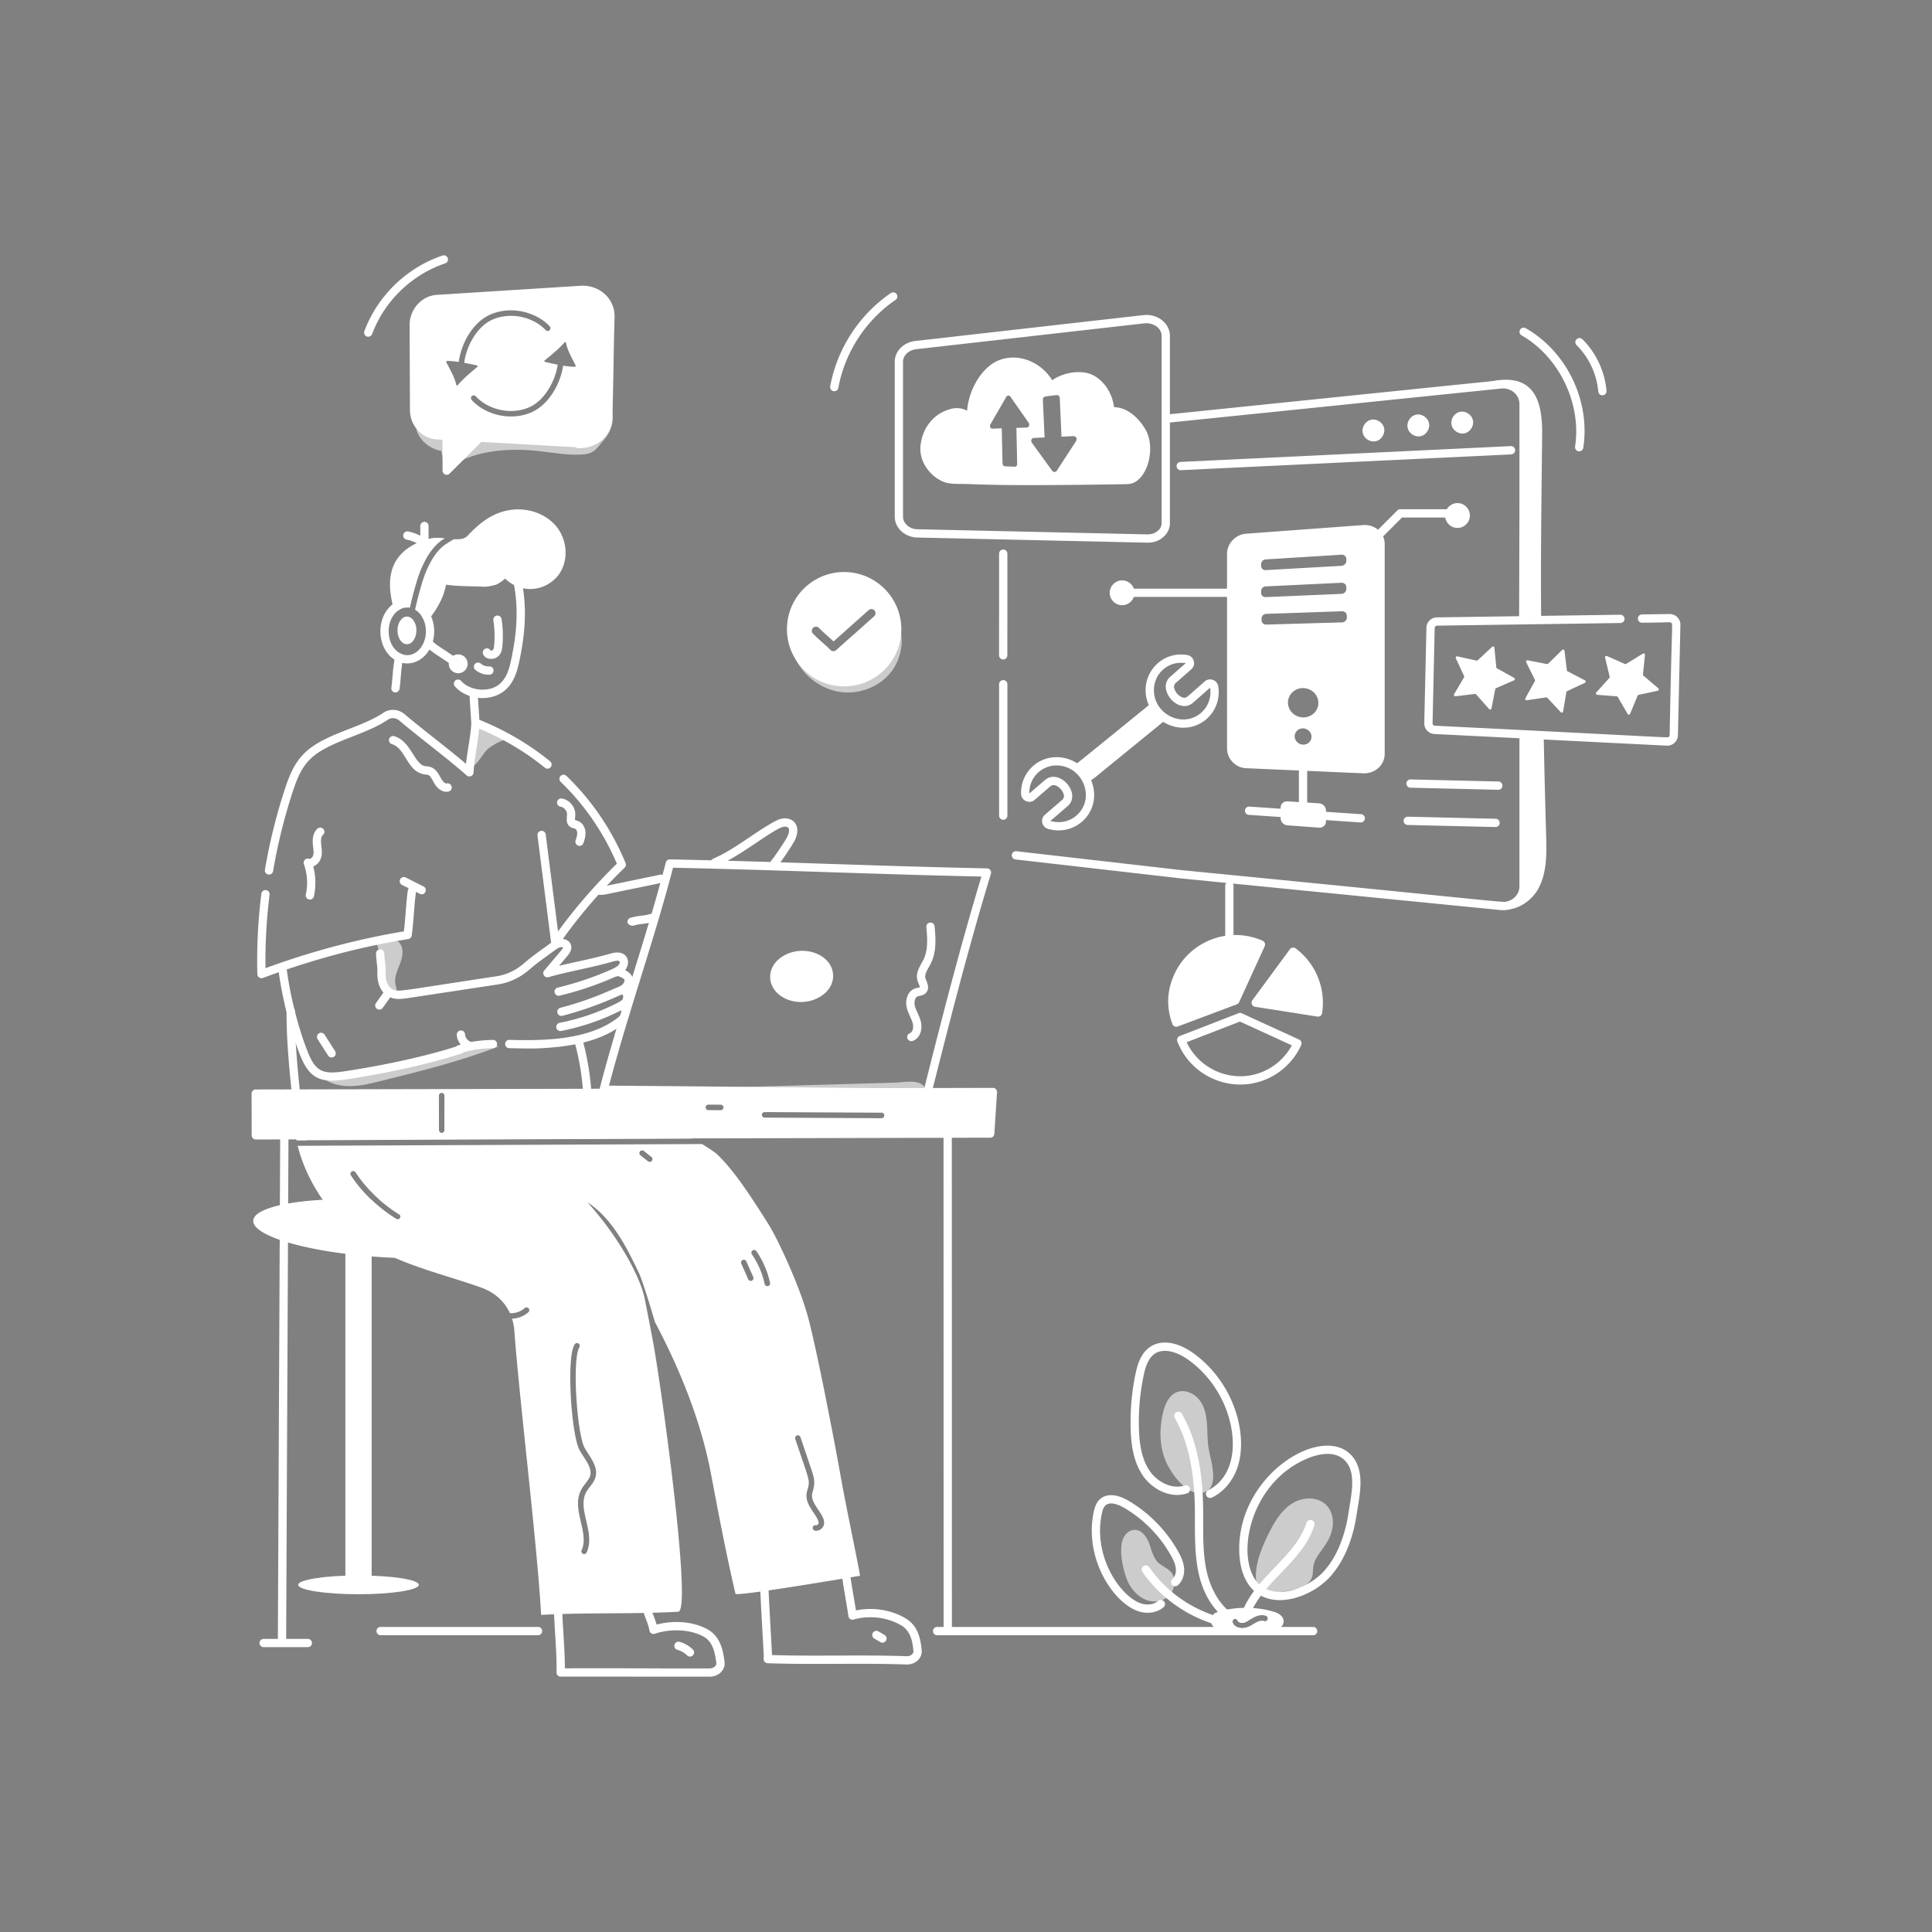 <svg id="SvgjsSvg1473" width="360" height="360" xmlns="http://www.w3.org/2000/svg" version="1.1" xmlns:xlink="http://www.w3.org/1999/xlink" xmlns:svgjs="http://svgjs.com/svgjs"><rect width="100%" height="100%" fill="#808080" stroke="none"/><defs id="SvgjsDefs1474"></defs><g id="SvgjsG1475"><svg xmlns="http://www.w3.org/2000/svg" enable-background="new 0 0 650 700" viewBox="0 0 650 700" width="360" height="360"><path d="M86.533 596.8h-16a1.5 1.5 0 0 1 0-3h16a1.5 1.5 0 0 1 0 3zM452.265 590.969c0 .83-.67 1.5-1.5 1.5h-136.23c-.83 0-1.5-.67-1.5-1.5s.67-1.5 1.5-1.5h108.55c.905.498 2.302.658 3.63.19 0 0 .01 0 .01-.01.15-.05.3-.11.45-.18h23.59c.83 0 1.5.67 1.5 1.5zM100.131 450.225h9.525v122.464h-9.525z" fill="#ffffff" class="color000 svgShape"></path><path d="M160.975 448.089c-.33 5.34-19.14 8.6-42.94 7.64-1.58-.06-3.19-.14-4.81-.24-26.02-1.62-46.82-7.55-46.47-13.26.25-3.91 10.41-6.7 25.17-7.53 5.32-.31 11.24-.36 17.51-.11 2.75 2.62 5.81 5.01 9.13 7.07.16.1.34.15.52.15.994 0 1.396-1.316.53-1.85a54.18 54.18 0 0 1-7.06-5.23c.65.03 1.3.07 1.95.11 26.02 1.61 46.83 7.55 46.47 13.25zM186.175 414.699l2.98-.01v.06c-.05.8-.71 1.41-1.49 1.41-.03 0-.07 0-.1-.01a1.48 1.48 0 0 1-1.39-1.45zM189.275 412.679l-3 .02c.845-15.12-.423-25.047-2.9-34.47-.22-.8.26-1.62 1.06-1.83.8-.21 1.62.27 1.84 1.07 2.552 9.735 3.854 20.007 3 35.21zM255.591 314.294a1.5 1.5 0 0 1-1.127-2.49c1.055-1.201 5.02-7.098 5.734-8.526.286-.572 1.16-2.503.392-3.357-.362-.413-1.082-.453-1.643-.378a.806.806 0 0 0 .072-.013h-.007c-3.807.71-15.342 10.464-24.41 14.333a1.5 1.5 0 1 1-1.177-2.759c7.399-3.158 14.286-8.983 21.534-13.086 1.116-.637 2.312-1.272 3.64-1.459 3.81-.528 6.977 2.674 4.283 8.061-.838 1.674-4.927 7.754-6.162 9.163-.297.338-.712.51-1.129.51zm2.73-17.669-.003.001h.002zm.085-.026zm.14-.03-.03.005.03-.004zM191.273 323.934a1.5 1.5 0 0 1 1.136-2.776c.586.24.593.132 17.914-3.439 1.261-.258 2.51-.516 3.76-.795.814-.183 1.61.33 1.79 1.137a1.5 1.5 0 0 1-1.137 1.79c-1.266.284-2.533.545-3.81.807l-16.112 3.316c-1.219.256-2.383.435-3.541-.04zM176.223 343.36a1.5 1.5 0 0 1-1.487-1.315c-.78-6.25-1.638-12.963-2.496-19.675-.857-6.71-1.713-13.419-2.495-19.666a1.5 1.5 0 0 1 2.977-.372c.781 6.245 1.638 12.95 2.494 19.657.857 6.716 1.716 13.431 2.497 19.684a1.5 1.5 0 0 1-1.49 1.686z" fill="#ffffff" class="color000 svgShape"></path><path d="M177.402 341.25a1.5 1.5 0 0 1-1.22-2.372c6.576-9.202 14.082-17.928 22.32-25.948-4.794-11.25-11.639-21.221-20.354-29.649a1.5 1.5 0 1 1 2.086-2.156c9.254 8.949 16.466 19.58 21.434 31.596a1.5 1.5 0 0 1-.345 1.653c-8.397 8.09-16.035 16.92-22.7 26.248-.293.41-.754.628-1.221.628z" fill="#ffffff" class="color000 svgShape"></path><path d="M184.517 306.402a1.5 1.5 0 0 1-.964-1.89c.311-.96.635-1.953.57-2.837-.048-.675-.403-1.297-.827-1.448-.34-.12-1.077-.18-1.752-.67-1.616-1.173-1.147-3.112-1.096-4.368.059-1.335-1.046-2.695-2.366-2.912a1.5 1.5 0 0 1-1.237-1.723 1.505 1.505 0 0 1 1.723-1.237c2.815.462 5.003 3.155 4.878 6.004-.029.641-.16 1.477-.093 1.82.225.07.577.126.953.261 1.57.56 2.674 2.153 2.81 4.057.106 1.468-.328 2.803-.71 3.98a1.5 1.5 0 0 1-1.89.963zM85.945 413.139l-3.03.02c-1.898-13.05-4.242-33.437-4.08-46.64v-.2c0-.83.67-1.5 1.5-1.5.82 0 1.5.67 1.5 1.5v.22c-.12 9.72 1.15 23.73 2.71 36.21.45 3.64.93 7.15 1.4 10.39zM93.89 382.466l-3.801-5.949a1.5 1.5 0 1 1 2.527-1.616l3.802 5.948a1.5 1.5 0 1 1-2.527 1.617z" fill="#ffffff" class="color000 svgShape"></path><path fill="#cccccc" d="M118.899 340.645v.18c1.58 1.042 2.085 3.094 1.9 4.977-.372 3.78-3.27 7.12-2.506 10.943.15.75.448 1.48.443 2.244-.006.765-.44 1.611-1.194 1.74-2.141-.806-3.56-2.923-4.178-5.125-.618-2.202-.57-4.526-.63-6.813s-.25-4.64-1.28-6.682a11.812 11.812 0 0 1 8.802-2.178c-.268-.037-1.09.751-1.357.714zM161.022 267.932l-14.203-6.64c.307 5.567-.605 10.908-.873 16.401 2.043-.37 4.093-5.033 6.083-6.551 1.726-1.317 6.672-4.295 8.993-3.21z" class="colorccc svgShape"></path><path d="M172.415 278.16c-7.225-5.874-15.435-10.722-24.402-14.408a1.5 1.5 0 1 1 1.14-2.774c9.239 3.797 17.702 8.795 25.155 14.854a1.5 1.5 0 0 1-1.893 2.328zM178.407 368.094a1.501 1.501 0 0 1-.379-2.952c9.998-2.616 15.97-5.434 20.206-7.204.793-.332 1.88-.786 2.306-1.235.555-.585.839-1.315.69-1.774-.268-.425-1.852-1.254-2.479-1.258a1.5 1.5 0 0 1-1.392-2.652c.784-.473 1.847-.464 3.159.027 1.102.412 3.094 1.499 3.566 2.959.592 1.826-.32 3.657-1.368 4.763-1.065 1.122-2.904 1.731-4.016 2.233a126.182 126.182 0 0 1-19.912 7.044 1.51 1.51 0 0 1-.38.05zm20.5-14.506v.001z" fill="#ffffff" class="color000 svgShape"></path><path d="M176.56 372.354a1.5 1.5 0 0 1 1.182-1.76 80.746 80.746 0 0 0 20.507-6.984c.698-.349 1.996-.997 2.335-1.562.144-.24.296-.967.112-1.437-.063-.16-.15-.275-.398-.347a1.5 1.5 0 1 1 .844-2.879c1.102.323 1.937 1.081 2.348 2.134.547 1.399.245 3.108-.334 4.073-.789 1.315-2.46 2.15-3.565 2.701a83.796 83.796 0 0 1-21.27 7.244 1.5 1.5 0 0 1-1.761-1.183z" fill="#ffffff" class="color000 svgShape"></path><path fill="#cccccc" d="M90.89 389.726c2.75 2.654 6.706 3.761 10.528 3.8s7.58-.882 11.29-1.798c14.487-3.576 29.02-7.166 42.927-12.574-8.964-2.898-16.744 4.855-58.193 11.467-1.82.29-3.686.565-5.493.205-1.807-.36-3.572-1.484-4.19-3.22l3.132 2.12z" class="colorccc svgShape"></path><path d="M139.952 380.725a1.5 1.5 0 0 1 .904-1.92c1.91-.686 4.289-1.21 4.718-1.26 2.317-.436 4.857-.682 7.987-.774a1.51 1.51 0 0 1 1.543 1.456 1.5 1.5 0 0 1-1.455 1.543c-5.256.154-7.392.734-7.763.766-1.487.299-2.802.657-4.015 1.093a1.5 1.5 0 0 1-1.919-.904zM159.503 379.77c-.828-.015-1.487-.698-1.473-1.527s.687-1.52 1.528-1.472l2.153.043c12.376.268 27.217-.463 37.005-7.97.678-.52 1.06-1.006 1.24-1.574.153-.498.182-1.286.106-1.655a1.5 1.5 0 0 1 1.18-2.727c1.984.55 2.165 3.355 1.578 5.274-.37 1.17-1.114 2.167-2.277 3.062-8.383 6.43-19.214 7.92-28.702 8.53-3.772.238-7.973.11-12.338.016zm40.937-13.992h.01-.01z" fill="#ffffff" class="color000 svgShape"></path><path d="M145.747 380.559c-2.804-.337-5.105-2.811-5.24-5.631a1.5 1.5 0 0 1 1.427-1.57c.83-.05 1.529.599 1.57 1.426.064 1.354 1.256 2.635 2.6 2.796a1.5 1.5 0 0 1-.357 2.979z" fill="#ffffff" class="color000 svgShape"></path><path d="M83.835 382.52c-3.697-9.24-6.775-21.442-8.031-31.845a1.5 1.5 0 0 1 2.978-.36c1.227 10.163 4.23 22.076 7.838 31.09 2.82 7.04 5.622 7.9 13.373 6.725 15.305-2.322 30.743-5.792 41.297-9.283a1.5 1.5 0 0 1 .942 2.849c-10.705 3.54-26.327 7.054-41.79 9.4-8.947 1.356-13.188-.034-16.607-8.576zM116.802 361.515c-3.952-1.34-5.214-5.58-5.077-9.099.098-2.526-.388-3.834-.482-6.9a1.5 1.5 0 0 1 1.452-1.546h.048a1.5 1.5 0 0 1 1.498 1.453c.103 3.297.606 3.923.482 7.11-.095 2.438.655 5.331 3.043 6.141 1.94.657 1.742.415 37.198-4.964 3.57-.542 6.97-2.147 9.832-4.641 2.333-2.034 4.785-3.807 7.38-5.684.673-.485 1.348-.974 2.024-1.47.982-.717 2.05-1.439 3.382-1.688 1.599-.3 3.637.309 4.256 2.029.661 1.83-.741 3.488-1.34 4.196l-2.947 3.485c6.083-1.484 12.455-2.657 18.349-4.35 1.154-.331 3.556-1.021 5.298.275 1.752 1.305 1.705 3.842.353 5.543-1.032 1.297-2.542 2.031-4 2.673a117.31 117.31 0 0 1-19.784 6.667 1.5 1.5 0 0 1-.701-2.917 114.18 114.18 0 0 0 19.277-6.496c1.202-.529 3.36-1.5 3.193-2.806-.103-.792-2.041-.276-2.808-.055-3.785 1.087-7.748 1.962-11.58 2.808-3.788.836-7.703 1.7-11.398 2.762-1.421.406-2.514-1.28-1.56-2.41l6.017-7.116c.751-.889.805-1.195.804-1.268-.054-.017-.452-.151-.877-.07-.715.133-1.43.624-2.161 1.16-3.256 2.383-6.385 4.534-9.206 6.993-3.293 2.87-7.219 4.719-11.354 5.346l-32.469 4.926c-2.067.314-4.158.586-6.142-.087z" fill="#ffffff" class="color000 svgShape"></path><path d="M68.242 352.959c-.249-9.679.24-19.485 1.453-29.147a1.5 1.5 0 1 1 2.977.374 191.867 191.867 0 0 0-1.474 26.596c16.725-6.117 33.578-10.597 50.144-13.327.593-4.898.745-9.91 1.42-14.871a1.5 1.5 0 0 1 2.973.404c-.705 5.168-.84 10.673-1.561 15.97a1.5 1.5 0 0 1-1.25 1.279c-17.379 2.785-35.096 7.525-52.657 14.089a1.5 1.5 0 0 1-2.025-1.367zM72.217 316.858a1.5 1.5 0 0 1-1.23-1.729 203.441 203.441 0 0 1 7.14-28.97c1.5-4.602 3.28-9.41 7.071-13.17 7.284-7.214 20.426-9.122 28.685-14.73 2.317-1.575 5.467-1.38 7.66.469 7.063 5.964 15.225 12.01 22.292 18.038.558-4.908 1.655-10.03 1.94-14.647l.008-.105a1.5 1.5 0 0 1 1.464-1.437c.792-.033 1.516.635 1.535 1.464.001.067-.006.204-.013.27.003-.03.004-.066.004-.1-.182 2.977-.655 6.01-1.113 8.944-.456 2.926-.927 5.952-1.092 8.757-.072 1.246-1.552 1.867-2.49 1.037-7.364-6.516-16.713-13.378-24.471-19.929-1.167-.985-2.83-1.103-4.039-.28-8.508 5.778-21.618 7.803-28.257 14.379-3.316 3.29-4.946 7.716-6.331 11.969-3.056 9.393-5.423 18.995-7.034 28.54a1.5 1.5 0 0 1-1.73 1.23zm73.565-54.749v.003-.003zm0-.035v.035-.035zM118.057 250.872a1.5 1.5 0 0 1-1.262-1.705c.466-3.117.427-6.406 1.318-11.25a1.5 1.5 0 0 1 2.951.543c-.97 5.268-.737 7.36-1.302 11.15-.111.744-.888 1.384-1.705 1.262zM139.808 248.688a1.5 1.5 0 0 1 2.24-1.995c3.283 3.684 10.154 4.285 13.871 1.216 2.54-2.097 3.525-5.34 4.213-8.532 2.36-10.958 2.656-19.37.988-28.126a1.5 1.5 0 1 1 2.948-.561c1.748 9.176 1.448 17.944-1.002 29.32-.764 3.542-1.984 7.526-5.237 10.212-5.04 4.16-13.627 3.4-18.021-1.534z" fill="#ffffff" class="color000 svgShape"></path><path d="M147.284 263.883a1.5 1.5 0 0 1-1.496-1.404l-.717-11.18a1.5 1.5 0 0 1 1.402-1.593 1.511 1.511 0 0 1 1.593 1.4l.716 11.18a1.5 1.5 0 0 1-1.498 1.597zM127.938 197.948c-1.392-.946-3.594-2.082-5.605-2.436a1.5 1.5 0 1 1 .522-2.955c1.633.288 3.194.924 4.425 1.542v-3.53a1.5 1.5 0 0 1 3 0v6.138a1.5 1.5 0 0 1-2.342 1.24zM149.997 236.88a1.5 1.5 0 0 1 2.752-1.168c.994.21 1.18-.779 1.276-1.791.289-3.043.199-6.124-.267-9.157a1.5 1.5 0 1 1 2.965-.456c.504 3.278.6 6.607.288 9.896-.08.851-.248 2.624-1.713 3.77-1.642 1.284-4.64.946-5.3-1.095zM147.213 242.684a1.499 1.499 0 1 1 1.961-2.27 4.38 4.38 0 0 0 3.061 1.037c.877-.042 1.539.582 1.587 1.408a1.5 1.5 0 0 1-1.407 1.587 7.352 7.352 0 0 1-5.202-1.762zM86.946 325.888a1.5 1.5 0 0 1-1.14-1.789c.8-3.617.55-7.528-.702-11.013-.426-1.186.718-2.34 1.906-1.924.057.019.225.077.525-.082 1.617-.851.979-3.364.806-5.288-.274-3.111.77-4.736 1.695-5.553a1.5 1.5 0 1 1 1.985 2.25c-.974.86-.725 2.823-.583 4.024.152 1.265.324 2.7-.067 4.139-.383 1.415-1.486 2.745-2.867 3.279.924 3.512 1.012 7.286.231 10.816a1.5 1.5 0 0 1-1.789 1.141zM127.148 323.876l-6.492-3.258a1.5 1.5 0 0 1 1.346-2.682l6.491 3.26a1.5 1.5 0 0 1-1.345 2.68zM132.212 283.561l-.248-.452c-1.208-2.227-1.517-2.369-2.771-2.491-6.757-.659-7.054-9.463-12.207-11.008a1.5 1.5 0 1 1 .864-2.873c4.554 1.367 6.35 6.363 8.584 9.074 1.945 2.364 2.815 1.52 4.55 2.091 1.909.63 2.856 2.374 3.617 3.776l.234.428c.522.941 1.381 1.887 2.017 1.751a1.5 1.5 0 1 1 .637 2.932c-2.246.487-4.146-1.187-5.277-3.228zM111.576 365.522a1.5 1.5 0 0 1-.351-2.092l2.7-3.795a1.5 1.5 0 1 1 2.443 1.739l-2.7 3.795a1.5 1.5 0 0 1-2.092.353zM202.4 334.392a1.5 1.5 0 0 1 1.036-1.851c3.588-1.015 4.215-.525 7.525-1.46a1.5 1.5 0 1 1 .816 2.887c-3.588 1.014-4.215.524-7.525 1.46-.137.038-1.628-.242-1.851-1.036zM178.14 607.474a1.499 1.499 0 0 1-1.5-1.54c.108-4.045-.215-9.316-.5-13.967-.252-4.1-.49-7.973-.418-10.616.021-.828.731-1.502 1.539-1.46a1.5 1.5 0 0 1 1.459 1.54c-.067 2.511.167 6.32.414 10.352.255 4.148.539 8.783.527 12.683 19.129-.093 33.88.094 52.512.027 1.23-.005 2.516-.836 2.37-1.951-.508-3.854-1.287-7.77-4.688-9.61-4.725-2.56-11.638-2.95-17.615-.996a1.501 1.501 0 0 1-1.945-1.176c-.516-3.062-1.949-5.023-2.537-8.511a1.5 1.5 0 0 1 2.959-.5c.46 2.734 1.48 4.25 2.18 6.868 6.397-1.677 13.31-1.072 18.385 1.676 5.033 2.724 5.786 8.44 6.235 11.857.381 2.898-2.18 5.332-5.332 5.343-.12 0-57.496-.028-54.045-.02z" fill="#ffffff" class="color000 svgShape"></path><path d="M223.977 599.812a8.217 8.217 0 0 0-3.565-2.052 1.5 1.5 0 0 1 .797-2.892 11.232 11.232 0 0 1 4.87 2.803 1.501 1.501 0 0 1-2.102 2.141zM207.675 470.599c-6.128-10.717-14.854-24.073-21.64-33.79 9.21 5.63 14.39 16.4 18.56 25.08.68 1.41 1.79 4.65 3.08 8.71zM303.412 603.073c-18.073-.6-31.833.14-50.292-.456-.827-.026-1.477-.72-1.45-1.547s.742-1.47 1.548-1.451c18.464.596 32.049-.15 50.294.456 1.241.034 2.547-.746 2.44-1.863-.32-3.43-.955-7.259-4.456-9.33-4.949-2.922-11.544-3.724-17.208-2.094a1.501 1.501 0 0 1-1.902-1.244c-.453-3.423-1.727-10.128-2.182-13.625a1.5 1.5 0 1 1 2.975-.387c.38 2.911 1.391 8.393 1.94 11.961 6.032-1.267 12.746-.238 17.904 2.807 4.494 2.658 5.499 7.16 5.915 11.63.12 1.255-.31 2.48-1.215 3.443-1.11 1.182-2.716 1.756-4.31 1.7z" fill="#ffffff" class="color000 svgShape"></path><path d="M251.735 600.648c-.04-1.705-.267-5.71-.529-10.346-.44-7.782-.94-16.601-.8-18.785a1.487 1.487 0 0 1 1.591-1.402 1.5 1.5 0 0 1 1.403 1.592c-.196 3.057 1.231 24.603 1.335 28.869a1.5 1.5 0 0 1-3 .072zM293.992 594.977l-2.228-1.308a1.5 1.5 0 0 1 1.517-2.588l2.229 1.309a1.5 1.5 0 0 1-1.518 2.587z" fill="#ffffff" class="color000 svgShape"></path><path fill="#cccccc" d="M214.762 394.693c26.393 6.195 54.102.414 81.081 3.07 3.586.352 7.525.947 10.99-.39 2.376-.917 4.898-2.5 2.218-4.45-2.368-1.721-6.982-.74-9.641-.663l-11.687.336-60.327 1.734c-3.771.109-8.984 1.22-12.634.363z" class="colorccc svgShape"></path><path d="M318.394 592.05a1.5 1.5 0 0 1-1.5-1.499l-.032-179.21a1.5 1.5 0 1 1 3-.002l.032 179.211a1.5 1.5 0 0 1-1.5 1.5z" fill="#ffffff" class="color000 svgShape"></path><path d="m334.745 394.159-267.1.58c-.83 0-1.49.67-1.49 1.5l.03 15.13c0 .8.634 1.49 1.5 1.49.286 0 199.001-.503 266.09-.65.79 0 1.44-.61 1.5-1.4l.97-15.05c.06-.85-.608-1.6-1.5-1.6zm-199.69 16.33h-.01c-.55 0-.99-.45-1-1l-.02-12.52c0-.56.44-1 1-1 .55 0 1 .44 1 .99l.02 12.53c.01.55-.44 1-.99 1zm101.08-8.24-4.47-.02c-.56 0-1-.45-1-1.01 0-.55.45-.99 1-.99l4.48.02c.55 0 .99.45.99 1.01 0 .55-.45.99-1 .99zm58.27 2.9h-.01l-42.36-.22c-.55 0-.99-.45-.99-1 0-.56.45-1 1-1l42.36.22c.55 0 1 .45 1 1.01a1 1 0 0 1-1 .99z" fill="#ffffff" class="color000 svgShape"></path><path d="M311.014 397.389c-37.06-.253-80.47-.798-117.305-1.048a1.5 1.5 0 0 1-1.442-1.875c7.191-27.852 16.804-54.218 23.971-81.97a1.5 1.5 0 0 1 1.483-1.125c39.044.78 75.881 2.475 114.901 3.255a1.5 1.5 0 0 1 1.405 1.936c-8.444 27.773-15.406 55.357-21.55 79.694-.292 1.161-1.564 1.169-1.463 1.133zm-115.358-4.035c36.096.254 78.116.776 114.202 1.027 5.94-23.534 12.649-50.031 20.725-76.796-37.94-.79-73.828-2.414-111.738-3.191-7.011 26.865-16.167 52.228-23.189 78.96z" fill="#ffffff" class="color000 svgShape"></path><ellipse cx="265.445" cy="353.769" rx="9.911" ry="7.764" transform="rotate(-3.142 265.445 353.77)" fill="#ffffff" class="color000 svgShape"></ellipse><path d="M265.176 363.04c-5.94 0-10.856-3.757-11.125-8.645-.304-5.525 5.08-9.557 10.887-9.876 5.801-.32 11.597 3.098 11.901 8.625.304 5.526-5.082 9.556-10.887 9.875-.26.015-.52.021-.776.021zm.553-15.543c-.208 0-.417.006-.627.018-4.02.22-8.266 2.875-8.055 6.715.19 3.449 4.122 6.037 8.741 5.794 4.01-.22 8.266-2.87 8.055-6.716-.199-3.658-4.33-5.81-8.114-5.81zM303.78 376.244a1.5 1.5 0 0 1 .902-1.92c1.043-.378 1.382-2.094 1.043-3.46-.437-1.764-1.662-3.61-2.18-5.74-.644-2.658.19-6.007 3.006-6.978.587-.203 1.57-.323 1.735-.445.018-.291-.667-1.699-.9-2.595-.756-2.896 1.167-5.3 2.237-7.482 1.74-3.552 1.353-7.901 1.01-11.737a1.5 1.5 0 0 1 1.36-1.628c.82-.07 1.554.535 1.628 1.361.359 4.018.805 9.02-1.304 13.325-.962 1.968-2.434 3.847-2.029 5.404.326 1.235 1.882 3.535.21 5.377-.96 1.058-2.319 1.032-2.969 1.256-1.034.356-1.393 2.096-1.068 3.434.434 1.788 1.65 3.602 2.176 5.725.655 2.645-.152 5.998-2.936 7.003a1.5 1.5 0 0 1-1.92-.9z" fill="#ffffff" class="color000 svgShape"></path><path fill="#230505" d="M186.035 436.809c-.13-.09-.27-.17-.41-.25a.978.978 0 0 1-.47-.99c.3.4.59.82.88 1.24z" class="colorfff svgShape"></path><path d="M209.525 403.769c-3.14-1.48-5.06-2.31-8.57-4.23-4.731-2.607-9.908-1.293-14.6-2.43-.02 0-.04-.01-.06-.01-4.65-1.15-10.76-1.34-15.5-.64-11.74 1.73-23.27 3.29-34.76 4.53l.01 8.5c.01.55-.44 1-.99 1h-.01c-.55 0-.99-.45-1-1l-.01-8.29c-13.68 1.42-27.33 2.35-41.28 2.47-2.87-.45-5.67-.83-8.21-.92-1.05-.03-2.07-.02-3.02.06h-.02c-.14 3.25.15 6.62.82 10 .02.12.05.23.07.35 150.415-.672-113.812.5 143.58-.64-.391-.196-8.582-5.048-16.45-8.75zm69.71 129.18c-1.94-10.93-8.3-43.99-11.46-55.68-3.31-12.24-11.39-28.99-14.22-33.51-7.49-11.9-12.89-19.91-18.71-25.51-.77-.73-2.82-2.1-5.53-3.74l-146.46.64c1.7 6.77 4.87 13.54 9.07 19.55 15.035 21.446 35.761 24.12 57.4 31.81 5.15 1.83 8.59 5.22 10.44 9.31.09-.02.18-.05.27-.04 1.84.07 3.69-.6 5.07-1.83a.998.998 0 0 1 1.41.08c.36.41.33 1.05-.08 1.41a9.273 9.273 0 0 1-5.92 2.33c.45 1.43.74 2.91.85 4.43 1.71 24.02 8.35 77.86 9.69 102.91 17.42-.96 32.28-.19 49.69-1.15 4.93-.27-5.29-75.67-8.87-96.31-.65-3.79-3.03-15.81-3.23-16.84-1.49-7.68-8.83-21.84-20.79-35.2 9.22 6.05 14.37 16.74 18.55 25.41 1.15 2.39 3.54 9.95 5.88 17.96 8.42 15.91 16.47 34.83 20.28 54.83 2.84 14.89 5.34 28.33 8.91 43.64.26 1.12 41.65-5.96 45.09-6.5.302-.053-4.728-23.288-7.33-38zm-160.15-91.14a.98.98 0 0 1-.52-.15 56.293 56.293 0 0 1-9.13-7.07c-2.8-2.68-5.26-5.62-7.3-8.74-.3-.47-.17-1.09.29-1.39a1 1 0 0 1 1.38.29c2.38 3.62 5.34 6.99 8.75 9.98a54.18 54.18 0 0 0 7.06 5.23c.866.534.463 1.85-.53 1.85zm71.62 93.58c-.644 2.043-2.223 3.376-3.18 5-3.692 6.266 3.365 14.666.03 22.1-.16.37-.53.59-.91.59-.71 0-1.214-.749-.91-1.41 2.97-6.629-4.162-15.103.06-22.29 1.014-1.723 2.52-3.05 3-4.59.72-2.26-.78-4.57-2.36-7.02-.46-.71-.93-1.44-1.35-2.17-3.595-6.347-5.305-41.675-.53-38.83.48.28.64.89.36 1.37-2.73 4.64-.8 31.69 1.92 36.48 1.773 3.17 5.134 6.776 3.87 10.77zm19.7-114.42c-.62 0-.663-.334-3.36-2.37-.43-.35-.51-.97-.17-1.41.35-.43.97-.51 1.41-.16l2.74 2.16c.75.592.307 1.78-.62 1.78zm36.6 43.12c-.39 0-.76-.23-.92-.6l-2.5-5.66c-.22-.51.01-1.09.52-1.32.5-.22 1.09.01 1.31.51l2.5 5.66c.291.675-.21 1.41-.91 1.41zm6.02 1.91c-.46 0-.87-.32-.98-.79-.81-3.81-2.37-7.43-4.63-10.76a1 1 0 1 1 1.66-1.12c2.4 3.54 4.06 7.4 4.93 11.46a.996.996 0 0 1-.98 1.21zm20.46 86.56c-.32 1.07-1.46 2.07-2.76 2.07-.15 0-.3-.02-.45-.04-.54-.1-.91-.62-.81-1.16.09-.55.61-.91 1.16-.81.38.07.84-.29.94-.62.276-.977-1.18-3.009-1.85-4.02-1.35-2.02-2.74-4.1-2.49-6.63.129-1.218.52-1.966.72-3.08.39-2.2-.206-3.276-4.82-16.91-.17-.53.11-1.09.63-1.27.52-.18 1.09.1 1.27.63l3.91 11.57c1.064 3.174 1.474 4.82.63 7.74-.16.54-.3 1.04-.35 1.52-.262 2.63 2.294 5.08 3.77 7.94.38.75.84 1.88.5 3.07zM77.177 595.528h-.007a1.5 1.5 0 0 1-1.493-1.507l.843-182.243c.005-.828.685-1.512 1.506-1.493a1.5 1.5 0 0 1 1.494 1.507l-.843 182.243a1.5 1.5 0 0 1-1.5 1.493z" fill="#ffffff" class="color000 svgShape"></path><ellipse cx="104.894" cy="574.219" rx="21.856" ry="3.402" fill="#ffffff" class="color000 svgShape"></ellipse><path d="M390.974 196.622c-.078 0-.157 0-.237-.003l-83.972-1.877a1.387 1.387 0 0 1-.136-.01c-4.244-.48-7.445-3.71-7.445-7.51v-56.167c0-3.801 3.2-7.03 7.445-7.512l82.637-9.369c5.258-.599 9.613 3.074 9.613 7.511v67.954c0 3.677-3.51 6.983-7.905 6.983zm-84.072-4.877 83.915 1.875c2.541.064 5.062-1.735 5.062-3.981v-67.954c0-2.843-3.064-4.889-6.275-4.53l-82.637 9.369c-2.727.31-4.783 2.257-4.783 4.53v56.168c0 2.255 2.024 4.19 4.718 4.523zM402.818 170.36a1.5 1.5 0 0 1-.07-2.999l119.639-5.728a1.487 1.487 0 0 1 1.57 1.426 1.5 1.5 0 0 1-1.428 1.57l-119.64 5.728a1.19 1.19 0 0 1-.071.002zM471.453 152.175c-1.942.6-3.193 2.88-2.658 4.85s2.765 3.298 4.741 2.824c1.977-.475 3.369-2.672 2.96-4.672-.41-2-2.552-3.467-4.555-3.119l-.488.117zM487.721 150.344c-1.942.6-3.193 2.88-2.659 4.85.535 1.97 2.765 3.298 4.742 2.824 1.976-.475 3.368-2.672 2.96-4.672s-2.553-3.467-4.555-3.119l-.488.117zM503.632 149.31c-1.943.598-3.194 2.88-2.66 4.85.535 1.969 2.766 3.297 4.742 2.823s3.369-2.672 2.96-4.672-2.552-3.467-4.555-3.119l-.487.117zM338.496 297.014a1.5 1.5 0 0 1-1.5-1.5v-47.602a1.5 1.5 0 0 1 3 0v47.602a1.5 1.5 0 0 1-1.5 1.5zM518.621 329.73l-115.75-11.465-59.932-6.866a1.5 1.5 0 1 1 .341-2.98l59.91 6.863c122.515 11.99 116.008 11.833 117.962 11.289.032-.012.064-.021.096-.03 2.36-.66 4.07-2.642 4.254-4.934.041-.59.02 4.441.024-54.466a1.5 1.5 0 0 1 3 0c-.01 49.883.04 53.656-.022 54.647-.214 3.325-2.65 6.509-6.29 7.596-.12.055-.237.089-.364.106-1.06.28-2.155.338-3.229.24z" fill="#ffffff" class="color000 svgShape"></path><path d="M526.902 225.279h-.004a1.5 1.5 0 0 1-1.496-1.505l.124-40.604v-36.834c-.041-3.306-3.061-5.934-6.616-5.562l-120.188 12.33a1.5 1.5 0 1 1-.307-2.984c145.06-14.9 94.917-9.738 120.056-12.317.1-.022.191-.033.271-.038.086-.009.551-.034.82-.034 4.883 0 8.905 3.82 8.964 8.515v36.918l-.124 40.62a1.5 1.5 0 0 1-1.5 1.495zM338.483 238.93a1.5 1.5 0 0 1-1.5-1.501l.008-36.831a1.5 1.5 0 1 1 3 .001l-.008 36.83a1.5 1.5 0 0 1-1.5 1.5z" fill="#ffffff" class="color000 svgShape"></path><path d="M527.027 147.669c-1.717-7.797-7.733-9.524-15.784-8.529 3.708-.928 7.505-1.867 11.293-1.443 9.472 1.036 11.295 9.974 11.212 19.5-.22 24.01-.587 43.904-.346 67.915-1.859-1.706-3.894-.673-6.375-1.43l-.1-.03c.03-1.766-.044 2.332-.014.565.372-18.59.807-40.962.405-59.603-.11-4.774.904-11.566-.291-16.945zM532.482 321.758c-3.034 5.753-10.388 9.75-16.155 6.792 1.778.545 3.607.273 5.265-.545h.01c.02 0 .03-.01.05-.02 2.247-1.118 4.273-3.223 5.345-6.257.01-.01.01-.02.01-.03 1.777-5.094.713-8.996.02-25.606-.422-10.072-.593-19.08-.603-29.153.106.036.092.06.603.202 1.798.475 4.883.263 7.284-.636.231 12.404.522 23.753.884 36.157.18 6.51.311 13.343-2.713 19.096zM547.165 163.522a1.5 1.5 0 0 1-1.484-1.728c2.391-15.558-5.757-32.498-19.375-40.28a1.5 1.5 0 1 1 1.488-2.605c14.893 8.51 23.467 26.333 20.852 43.34a1.5 1.5 0 0 1-1.48 1.273zM555.572 143.228a1.5 1.5 0 0 1-1.492-1.373c-.533-6.266-3.397-12.39-7.857-16.804a1.5 1.5 0 1 1 2.11-2.133c4.96 4.908 8.144 11.717 8.735 18.683a1.5 1.5 0 0 1-1.496 1.627z" fill="#ffffff" class="color000 svgShape"></path><path d="m578.877 270.164-84.158-4.222a3.852 3.852 0 0 1-3.678-3.955l.777-34.516a3.86 3.86 0 0 1 3.816-3.785l66.443-.958c.802.01 1.51.65 1.522 1.479s-.65 1.51-1.479 1.521l-66.443.958a.868.868 0 0 0-.86.852l-.776 34.517a.867.867 0 0 0 .827.891c89.402 4.386 84.282 4.468 84.798 3.99a.862.862 0 0 0 .277-.619c.769-41.758 1.204-40.026.648-40.584-.485-.492-.245-.17-10.63-.114a1.5 1.5 0 1 1-.044-3l9.998-.145c2.335.006 3.975 1.863 3.929 3.96l-.9 39.95a3.84 3.84 0 0 1-1.234 2.748 3.844 3.844 0 0 1-2.833 1.032zM414.48 390.841c-5.992-2.654-10.578-7.459-12.91-13.53a1.5 1.5 0 0 1 .858-1.936l21.318-8.269a1.493 1.493 0 0 1 1.167.035l20.793 9.522a1.5 1.5 0 0 1 .741 1.984c-5.471 12.059-19.568 17.685-31.966 12.194zm-9.525-13.228c4.638 9.95 16.458 15.008 27.023 10.909a21.253 21.253 0 0 0 11.073-9.775l-18.812-8.615-19.284 7.48zM422.6 362.48l9.254-20.256c-11.463-5.1-25.072.18-30.149 11.695-2.418 5.486-2.602 10.978-.51 16.599l21.405-8.037z" fill="#ffffff" class="color000 svgShape"></path><path d="M401.194 372.018a1.5 1.5 0 0 1-1.406-.977c-2.208-5.935-2.025-11.899.545-17.727 5.4-12.25 19.864-17.916 32.13-12.46a1.502 1.502 0 0 1 .755 1.994l-9.253 20.256c-.165.36-.466.641-.837.781l-21.406 8.037c-.17.064-.349.096-.528.096zm.926-3.45 19.373-7.274 8.344-18.266c-16.322-5.912-32.539 9.52-27.717 25.54zm20.48-6.087h.01-.01zM429.964 363.296l22.578 3.546c1.319-8.473-2.175-16.94-8.989-22.003l-13.59 18.457z" fill="#ffffff" class="color000 svgShape"></path><path d="m452.31 368.324-22.578-3.546a1.501 1.501 0 0 1-.976-2.371l13.59-18.457a1.5 1.5 0 0 1 2.102-.314c7.481 5.558 10.93 14.734 9.577 23.436a1.5 1.5 0 0 1-1.715 1.252zm-19.674-6.127 18.602 2.922c.555-6.655-2.016-13.512-7.401-18.134l-11.201 15.212zM420.42 342.34a1.5 1.5 0 0 1-1.5-1.5v-19.92a1.5 1.5 0 0 1 3 0v19.92a1.5 1.5 0 0 1-1.5 1.5z" fill="#ffffff" class="color000 svgShape"></path><path fill="#cccccc" d="m134.857 163.374 1.57 6.74c9.596-6.923 22.284-7.972 34.044-6.656 5.012.561 10.022 1.507 15.058 1.234 5.036-.274 5.356-1.947 8.66-5.757 3.304-3.81 4.035-10.06.693-13.837.715 5.127-3.088 10.076-7.825 12.165-4.737 2.088-5.265 1.878-10.39 1.143-5.124-.735-10.23-1.96-15.403-1.773-4.533.164-8.946 1.407-13.404 2.246-4.458.84-9.155 1.26-13.456-.178-4.167-1.347-7.969-4.959-8.457-9.46.405 3.254-1.042 5.356.74 8.45 1.687 2.934 4.833 5.137 8.17 5.683z" class="colorccc svgShape"></path><path d="M136.848 172.025a1.502 1.502 0 0 1-1.5-1.493l-.058-12.624a1.5 1.5 0 0 1 1.493-1.507c.846-.046 1.503.665 1.507 1.493l.041 9.036 9.451-9.417a1.5 1.5 0 1 1 2.118 2.125l-11.994 11.95a1.5 1.5 0 0 1-1.058.437zM108.422 122.008a1.5 1.5 0 0 1-1.405-2.025c4.778-12.806 15.367-23.048 28.324-27.397a1.5 1.5 0 0 1 .955 2.844c-12.108 4.064-22.003 13.635-26.469 25.602a1.5 1.5 0 0 1-1.405.976zM277.276 141.752a1.5 1.5 0 0 1-1.478-1.771c2.504-13.651 10.514-25.968 21.978-33.792a1.5 1.5 0 1 1 1.691 2.478c-10.807 7.375-18.358 18.986-20.717 31.855a1.501 1.501 0 0 1-1.474 1.23z" fill="#ffffff" class="color000 svgShape"></path><path fill="#cccccc" d="M383.29 572.268c-1.519-3.908-3.067-11.28-1.27-15.047.754-1.58 2.29-2.885 4.04-2.92 2.68-.053 4.535 2.664 5.42 5.194.887 2.529 1.479 5.41 3.606 7.04 2.683 2.056 5.19 2.389 5.389 6.353.113 2.253-.743 4.599-2.617 5.877-6.02 4.105-12.388-.893-14.567-6.497zM397.266 529.173c-2.215-5.498-2.254-11.717-.854-17.478.703-2.893 2.015-5.99 4.74-7.192 2.804-1.237 6.249.095 8.202 2.456 4.044 4.887 2.578 11.914 3.529 17.733.686 4.2 4.654 15.383-2.734 16.26-5.51.654-11.192-7.582-12.883-11.779zM435.235 554.476c2.024-3.927 4.555-7.82 8.388-10.018 3.832-2.198 9.25-2.162 12.196 1.13 1.785 1.996 2.39 4.861 2.028 7.514-.927 6.798-6.237 9.596-7.006 14.418-.2 1.258-.06 2.57-.434 3.788-.845 2.74-3.933 4.064-6.741 4.65-4.572.952-12.799 2.572-13.523-3.228-.747-5.984 2.432-13.095 5.092-18.254z" class="colorccc svgShape"></path><path d="M426.715 589.659s.01 0 .01-.01c-.03.26-.06.51-.08.77-.06.79-.72 1.38-1.49 1.38h-.13c-.78-.07-1.38-.72-1.38-1.49 0-.094.044-.46.06-.58.44.14.92.21 1.38.21.39 0 .76-.04 1.11-.13.18-.04.35-.09.52-.15zM451.205 552.669c-3.906 12.369-16.527 19.057-22.2 29.96-.78 1.49-1.4 3.03-1.82 4.62-1.004.568-2.14.99-3.18.46.366-1.583.655-2.858 1.69-5.15 5.48-12.018 18.903-18.952 22.65-30.79a1.498 1.498 0 1 1 2.86.9z" fill="#ffffff" class="color000 svgShape"></path><path d="M430.532 577.327c-3.851-2.712-6.156-7.785-6.489-14.283-1.396-27.219 27.558-45.97 39.248-36.976 4.97 3.825 4.91 10.252 4.43 14.753-.284 2.695-.777 5.177-1.112 7.459-1.41 9.588-4.62 17.272-9.54 22.837-6.043 6.833-18.562 11.823-26.537 6.21zm18.434-49.009c-22.704 9.31-26.965 39.332-16.707 46.555 6.678 4.7 17.64-.178 22.561-5.743 4.466-5.05 7.516-12.41 8.82-21.286.343-2.32.827-4.776 1.1-7.34.647-6.096-.364-9.815-3.279-12.058-3.393-2.612-8.517-1.76-12.495-.128zM426.285 587.689c-.256.085-.339.122-.57.18-.736.187-1.859.023-2.22-.6-.03-.04-.05-.08-.07-.12a.997.997 0 0 0-1.32-.51c-.462.205-.747.793-.5 1.32.1.22.22.42.35.6-2.158-1.157-4.099-2.757-5.7-4.52-9.104-9.983-8.239-23.558-8.33-36.91-.17-14.37-2.49-24.98-7.29-33.38-.41-.72-.16-1.64.56-2.05.71-.41 1.63-.16 2.04.56 6.66 11.65 7.58 25.46 7.69 34.83.01 1.48.01 2.97.01 4.46-.01 6.2-.02 12.6 1.46 18.6 1.668 6.71 5.637 13.351 11.92 16.24.36.17.73.32 1.11.46.41.15.71.46.86.84z" fill="#ffffff" class="color000 svgShape"></path><path d="M412.07 541.886a1.5 1.5 0 0 1 .72-1.995c5.666-2.663 10.217-9.902 8.523-21.373-1.298-8.878-5.94-17.417-12.736-23.43a2.54 2.54 0 0 1-.074-.07 37.165 37.165 0 0 0-2.96-2.348c-3.602-2.58-8.683-4.508-12.143-2.19-2.462 1.654-3.476 5.112-4.065 8.015a81.551 81.551 0 0 0-1.666 19.376c.156 4.599.74 10.468 3.89 15.082 2.564 3.743 7.864 6.858 12.633 5.26a1.5 1.5 0 1 1 .953 2.845c-6.227 2.086-12.795-1.644-16.062-6.41-3.587-5.256-4.242-11.672-4.412-16.674a84.515 84.515 0 0 1 1.726-20.083c.77-3.8 2.098-7.73 5.332-9.901 4.016-2.694 9.834-1.858 15.56 2.24a39.241 39.241 0 0 1 3.274 2.608c12.672 11.215 16.468 28.46 12.713 39.088-1.708 4.839-5.065 8.731-9.211 10.68a1.499 1.499 0 0 1-1.996-.72zM423.495 587.269c1.56.246 2.154.075 2.69.45-.15.06-.31.11-.47.15-.55.14-1.22.09-1.71-.16-.22-.1-.4-.25-.51-.44zM426.715 589.659a1.5 1.5 0 0 1-1.33.82c-.04 0-.08-.01-.13-.01-.54-.04-1.07-.1-1.61-.16-3.33-.38-6.61-1.12-9.77-2.18-10.01-3.34-18.91-9.88-24.96-18.62-.47-.68-.3-1.62.38-2.09.68-.47 1.62-.3 2.09.38 6.816 9.848 17.665 17.019 30.3 19.21-.19.27-.23.63-.08.95.1.22.22.42.35.6.45.58 1.07.96 1.75 1.17.44.14.92.21 1.38.21.39 0 .76-.04 1.11-.13.18-.04.35-.09.52-.15z" fill="#ffffff" class="color000 svgShape"></path><path d="M387.78 583.892c-9.14-2.719-20.116-19.036-16.5-36.096.319-1.506.818-3.214 2.102-4.458 2.35-2.278 6.167-2.133 10.47.4a49.44 49.44 0 0 1 17.955 18.282c.934 1.656 1.925 3.645 2.18 5.845.296 2.575-.526 5-2.198 6.488a1.5 1.5 0 0 1-1.994-2.242c.929-.826 1.394-2.321 1.211-3.902-.192-1.664-.984-3.25-1.813-4.714a46.44 46.44 0 0 0-16.862-17.171c-1.127-.663-4.952-2.686-6.861-.832-.703.681-1.019 1.809-1.255 2.926-3.349 15.795 7.016 30.394 14.42 32.599 2.2.655 4.539.28 5.966-.954a1.5 1.5 0 1 1 1.963 2.268c-2.343 2.029-5.767 2.459-8.784 1.561zM439.935 586.559c-.59-1.67-2.61-2.39-4.09-2.79-2.21-.61-4.52-.98-6.84-1.14-1.11-.08-2.21-.11-3.31-.07-1.99.03-3.94.22-5.82.58-.267-.062-.503-.092-.77-.03-1.065.258-2.04.51-3.1 1.04-.65.216-1.198.354-1.49 1.03-.02.03-.04.06-.05.1-.771.891-.893 1.972-.59 2.85.374 1.121 1.418 1.967 2.48 2.49 2.434 1.176 7.56 1.51 10.25 1.51 3.05 0 6.07-.33 8.92-.98 1.528-.34 3.488-1.088 4.24-2.45.36-.67.43-1.43.17-2.14zm-13.21 3.09c0 .01-.01.01-.01.01-.618.218-1.15.28-1.63.28-.783 0-1.512-.202-2-.47a3.023 3.023 0 0 1-1.48-1.51c-.246-.525.036-1.114.5-1.32.51-.22 1.1 0 1.32.51.02.04.04.08.07.12.361.624 1.476.789 2.22.6.23-.058.307-.093.57-.18.868-.347 1.723-.948 2.74-1.52 1.76-.97 3.32-1.21 4.65-.7.52.19.78.77.58 1.28-.19.52-.77.78-1.28.59-.76-.29-1.76-.09-2.98.58-1.156.655-1.904 1.191-2.82 1.55-.15.07-.3.13-.45.18zM169.94 592.466h-57.038a1.5 1.5 0 0 1 0-3h57.038a1.5 1.5 0 0 1 0 3zM127.7 205.898c2.184-5.028 4.82-8.549 7.832-10.463.208-.132.416-.268.624-.404-1.799-.188-3.615-.307-5.252.078-5.177 1.221-9.358 3.744-11.77 7.1-2.477 3.417-3.11 7.533-2.738 11.754.208 2.146.65 4.234 1.05 6.022a1.5 1.5 0 0 0 2.244.954c.905-.55 1.874-.83 2.878-.83.317 0 .629.036.938.092.76-3.46 2.504-10.417 4.193-14.303z" fill="#ffffff" class="color000 svgShape"></path><path d="M176.491 190.648c-3.95-4.74-10.782-6.995-17.402-5.743-6.397 1.218-10.855 5.162-14.72 9.243-1.098 1.161-2.852 1.326-4.844 1.208-1 .476-2 1.182-2.92 1.767-2.67 1.696-5.048 4.917-7.072 9.572-1.458 3.355-3.163 9.71-4.138 14.228 1.086.644 2.042 1.643 2.744 2.947a1.5 1.5 0 0 0 2.5.213c2.71-3.457 5.25-7.857 5.956-12.246 4.171.582 8.288.557 12.334.671 1.951.053 2.122.29 5.673-.624.539-.135 2.206-1.141 3.418-2.254 2.275 2.25 5.416 3.657 8.602 3.778 6.632.228 10.26-4.547 10.36-4.62 4.097-4.927 3.881-12.895-.49-18.14z" fill="#ffffff" class="color000 svgShape"></path><path d="M118.942 239.541c-7.785-3.702-8.234-16.663-.81-21.165a1.5 1.5 0 0 1 1.555 2.565c-5.4 3.275-5.049 13.23.547 15.893 4.332 2.075 9.084-2.047 9.084-8.095 0-1.748-.408-3.432-1.18-4.87a1.5 1.5 0 1 1 2.642-1.42c1.006 1.873 1.538 4.048 1.538 6.29 0 8.314-7.07 13.822-13.376 10.802z" fill="#ffffff" class="color000 svgShape"></path><ellipse cx="122.444" cy="228.404" rx="3.433" ry="5" fill="#ffffff" class="color000 svgShape"></ellipse><path d="M140.235 241.612a1.49 1.49 0 0 1-.83-.251c-7.54-5.018-8.91-5.793-10.392-7.556a1.5 1.5 0 1 1 2.297-1.93c.944 1.123 2.271 2.007 3.555 2.861l6.202 4.128a1.5 1.5 0 0 1-.832 2.748z" fill="#ffffff" class="color000 svgShape"></path><path d="M141.018 243.927c-1.884 0-3.417-1.533-3.417-3.416s1.533-3.417 3.417-3.417 3.416 1.533 3.416 3.417-1.532 3.416-3.416 3.416zm0-3.833a.417.417 0 1 0 0 .831.417.417 0 0 0 0-.83zM390.103 155.754c-2.252-3.962-6.48-8.21-11.45-8.215-.635-5.037-3.604-9.595-7.711-11.653-4-2.003-10.6-1.05-14.705 1.871-4.138-6.66-12.146-9.87-19.005-7.353-6.194 2.273-11.18 10.352-11.84 18.425a7.81 7.81 0 0 0-5.537-.753c-6.44 1.498-10.605 6.824-11.326 13.318-.669 6.027 3.692 11.247 8.133 13.098 2.012.838 4.371.841 6.453.844 6.334.01 9.84.899 59.373.098 2.082-.034 3.704-.216 5.607-2.273 3.86-4.17 4.816-12.467 2.008-17.407zm-43.094-.845-3.75.121.286 13.073c.016.58-.399 1-.876.997-1.184-.047-3.673-.147-3.525-.14-.491-.023-.896-.486-.906-1.04l-.287-12.719-3.398.11c-.317.008-.61-.189-.767-.513a1.122 1.122 0 0 1 .045-1.022l5.75-9.956c.363-.644 1.123-.638 1.476-.137l6.673 9.526c.474.667.048 1.649-.72 1.7zm17.897 4.866-7.012 10.778c-.39.603-1.267.588-1.707-.028l-7.341-10.143a1.124 1.124 0 0 1-.126-1.092c.151-.359.471-.593.836-.612l3.916-.183-.621-13.67c-.023-.59.407-1.127.965-1.195l4.03-.48c.599-.073 1.102.397 1.117.988l.638 14.079 4.306-.2c.428-.015.823.201 1.031.579.215.37.2.827-.032 1.179zM516.453 234.7l.681 7.065c.016.164.112.31.257.39l6.206 3.444a.502.502 0 0 1-.043.9l-6.509 2.831a.502.502 0 0 0-.292.365l-1.357 6.966a.502.502 0 0 1-.869.237l-4.704-5.315a.502.502 0 0 0-.437-.165l-7.045.862a.502.502 0 0 1-.494-.753l3.601-6.117a.502.502 0 0 0 .023-.466l-2.997-6.434a.502.502 0 0 1 .563-.702l6.93 1.534c.161.036.33-.01.45-.123l5.194-4.838a.502.502 0 0 1 .842.319zM541.848 235.791l.859 7.046c.02.164.12.308.266.384l6.29 3.287a.502.502 0 0 1-.02.9l-6.435 2.994a.502.502 0 0 0-.283.372l-1.182 6.998a.502.502 0 0 1-.863.259l-4.836-5.195a.502.502 0 0 0-.44-.155l-7.022 1.039a.502.502 0 0 1-.513-.74l3.447-6.205a.502.502 0 0 0 .01-.467l-3.157-6.357a.502.502 0 0 1 .546-.716l6.966 1.36a.502.502 0 0 0 .447-.134l5.07-4.968a.502.502 0 0 1 .85.298zM557.24 237.695l6.488 2.877a.502.502 0 0 0 .467-.032l6.048-3.714a.502.502 0 0 1 .762.48l-.73 7.06a.502.502 0 0 0 .173.433l5.401 4.605a.502.502 0 0 1-.22.873l-6.94 1.486a.502.502 0 0 0-.36.3l-2.71 6.56a.502.502 0 0 1-.898.06l-3.558-6.142a.502.502 0 0 0-.396-.248l-7.076-.55a.502.502 0 0 1-.335-.836l4.741-5.282a.502.502 0 0 0 .115-.453l-1.664-6.9a.502.502 0 0 1 .692-.577zM447.122 296.571a1.5 1.5 0 0 1-1.5-1.5V277.74a1.5 1.5 0 0 1 3 0v17.332a1.5 1.5 0 0 1-1.5 1.5z" fill="#ffffff" class="color000 svgShape"></path><path d="m452.887 299.873-11.439-.846c-1.354-.1-2.449-1.246-2.449-2.56v-3.894c0-1.314 1.095-2.311 2.45-2.227l11.438.706c1.404.086 2.545 1.246 2.545 2.59v3.985c0 1.344-1.141 2.35-2.545 2.246z" fill="#ffffff" class="color000 svgShape"></path><path d="M468.038 297.99c-.034 0-.07-.002-.103-.004l-40.473-2.744a1.5 1.5 0 0 1-1.394-1.599 1.496 1.496 0 0 1 1.597-1.395l40.473 2.745a1.5 1.5 0 0 1-.1 2.996zM468.84 190.245l-42.408 3.134c-3.78.28-6.854 3.563-6.854 7.321v70.478c0 3.781 3.095 6.993 6.899 7.158 46.283 2.018 42.447 1.86 42.76 1.86 4.087 0 7.464-3.063 7.464-7.08v-75.992c0-4.202-3.67-7.195-7.86-6.88zm-36.908 14.142c0-.883.731-1.648 1.632-1.703l27.465-1.705c.975-.06 1.77.64 1.77 1.562v.692c0 .928-.795 1.724-1.77 1.779l-27.465 1.554c-.9.05-1.632-.627-1.632-1.516v-.663zm0 9.762c0-.883.731-1.637 1.632-1.68l27.465-1.324c.975-.047 1.77.665 1.77 1.588v.691c0 .922-.795 1.707-1.77 1.748l-27.465 1.173c-.9.038-1.632-.65-1.632-1.533v-.663zm15.19 55.645c-1.681-.054-3.038-1.41-3.038-3.026s1.357-2.895 3.038-2.854c1.689.041 3.064 1.397 3.064 3.028 0 1.63-1.375 2.907-3.064 2.852zm0-9.867c-3.03-.057-5.467-2.461-5.467-5.37s2.438-5.259 5.467-5.246c3.055.012 5.55 2.417 5.55 5.372 0 2.954-2.495 5.302-5.55 5.244zm15.865-36.146c0 .928-.795 1.702-1.777 1.73l-27.473.784c-.906.026-1.638-.673-1.638-1.562v-.657c0-.89.732-1.633 1.638-1.664l27.473-.936c.982-.033 1.777.69 1.777 1.619v.686zM194.37 106.778c-2.323-2.258-5.572-3.438-8.963-3.244l-52.084 3.295c-5.492.32-9.938 5.223-9.912 10.928l.121 30.787c.013 5.676 4.295 10.361 9.751 10.666l3.425.188c.03.003.06-.003.089-.002l.05 11.13 10.935-10.896c.252.253.59.421.974.443l34.839 1.958c.235.188.528.306.848.325.238.014.474.02.71.02 3.017 0 5.942-1.11 8.115-3.099 2.23-2.042 3.509-4.812 3.6-7.796.195-6.059.307-12.47.415-18.67.104-5.93.211-12.062.391-17.866.092-3.106-1.081-6.007-3.305-8.167zm-53.527 32.79a.3.3 0 0 1-.528-.13c-.558-2.696-2.288-5.629-3.602-8.128-.13-.248.058-.543.346-.54 1.243.013 2.678.156 4.149.366.917-6.829 5.18-14.578 11.716-17.293 7.098-2.948 16.032-1.1 21.248 4.393a1 1 0 0 1-1.451 1.377c-4.666-4.914-12.67-6.564-19.03-3.923-5.793 2.406-9.68 9.609-10.506 15.765 1.662.295 3.283.641 4.633.962a.29.29 0 0 1 .124.507c-2.42 2.059-5.081 4.222-7.099 6.643zm42.34-6.665c-1.243-.03-2.675-.193-4.142-.424-1.023 6.815-5.404 14.502-11.982 17.123-2.194.874-4.554 1.294-6.92 1.294-5.337 0-10.703-2.132-14.257-5.989a1 1 0 0 1 1.47-1.355c4.59 4.98 12.568 6.743 18.966 4.193 5.832-2.324 9.83-9.47 10.75-15.615a82.699 82.699 0 0 1-4.617-1.027.29.29 0 0 1-.116-.509c2.452-2.024 5.144-4.149 7.2-6.54a.3.3 0 0 1 .526.136c.516 2.704 2.201 5.66 3.476 8.178.126.25-.066.542-.355.535z" fill="#ffffff" class="color000 svgShape"></path><path fill="#cccccc" d="M297.875 243.459c-4.3 5.52-11.74 8.29-18.64 7.22-6.74-1.03-12.77-5.58-15.89-11.64-.09-.15-.17-.3-.24-.45l11.24-4.57c.52.49 1.03.98 1.53 1.49.573.572 1.45.623 2.08.08l6.23-5.56 15.47-6.29c3.337 6.153 2.5 14.22-1.78 19.72z" class="colorccc svgShape"></path><path d="M282.015 207.289c-11.412-.64-21.207 8.053-21.85 19.52-.26 4.47.94 8.7 3.18 12.23 3.45 5.46 9.4 9.23 16.33 9.62.4.02.8.03 1.2.03 10.79 0 19.874-8.344 20.64-19.27.01-.09.01-.19.02-.28.64-11.4-8.12-21.21-19.52-21.85zm-4.06 28.3a1.503 1.503 0 0 1-2.08-.08c-2.192-2.237-4.013-3.57-6.31-5.91a1.51 1.51 0 0 1 .03-2.12 1.5 1.5 0 0 1 2.12.03c1.699 1.733 3.602 3.28 5.29 4.9l12.71-11.35c.62-.55 1.56-.5 2.12.12.55.62.49 1.56-.12 2.12l-13.76 12.29zM397.244 260.877c-2.187 1.788-22.462 18.327-25.1 20.483-1.296 1.058-.979.65-2.274 1.708-.885.721.963.152.078.868-.336.275-.688.651-1.067.857-.005.004-.01.004-.014.008-.074-.222.044-.584.047-.831a4.717 4.717 0 0 0-.67-2.45c-.444-.74-1.08-1.334-1.764-1.853-1.486-1.128-2.14-1.208-1.706-1.773.149-.19.393-.344.58-.494.416-.337-1.224.71-.809.372 1.217-.996-1.387.452-.166-.54 1.521-1.242-3.465 2.965 28.246-22.87" fill="#ffffff" class="color000 svgShape"></path><path d="M354.713 300.311c-2.255-.672-2.894-3.584-1.133-5.102l6.269-5.398c.557-.48.781-1.237.57-1.93-.447-1.475-1.352-2.527-2.766-3.217-.705-.344-1.527-.25-2.095.242l-5.694 4.902c-1.895 1.632-4.863.278-4.918-2.254-.012-.544.014-.9.02-1.07.438-7.486 7.096-13.163 14.871-11.99 10.975 1.654 15.609 15.485 7.437 22.993-3.352 3.079-8.118 4.144-12.561 2.824zm7.093-8.227-6.268 5.398c.7.153 1.395.285 2.093.347 2.853.249 5.55-.655 7.612-2.551 6.384-5.863 2.514-16.556-5.853-17.817-6.195-.935-11.577 3.762-11.444 10.029l5.654-4.857c5.207-4.485 13.462 4.929 8.206 9.451zM391.146 255.256c-4.004-9.445 3.708-19.573 13.937-17.949 2.508.395 3.443 3.523 1.563 5.176l-5.642 4.958c-.403.353-.492.711-.581.982a1.98 1.98 0 0 0 .056 1.053c.49 1.486 1.41 2.523 2.814 3.17.222.101.455.158.695.166.444.016.95-.155 1.307-.47l6.217-5.457a2.942 2.942 0 0 1 2.952-.546 2.998 2.998 0 0 1 1.948 2.362c.138.886.186 1.794.14 2.695-.176 3.634-1.865 7.033-4.634 9.324-6.843 5.663-17.274 2.811-20.772-5.464zm5.054-12.463c-2.043 1.913-3.148 4.547-3.111 7.415.107 8.566 10.29 13.687 16.917 8.2 2.808-2.323 3.972-5.852 3.441-9.25l-6.173 5.44c-5.217 4.579-13.415-4.872-8.25-9.41l5.641-4.959c-.786-.008-4.885-.788-8.465 2.564zM472.008 196.34a1.5 1.5 0 0 1 0-2.122l9.28-9.28a1.5 1.5 0 0 1 1.06-.44h16.722a1.5 1.5 0 0 1 0 3h-16.1l-8.841 8.841a1.5 1.5 0 0 1-2.121 0zM420.068 216.279h-34.234a1.5 1.5 0 0 1 0-3h34.234a1.5 1.5 0 0 1 0 3z" fill="#ffffff" class="color000 svgShape"></path><circle cx="503.069" cy="186.779" r="4.5" fill="#ffffff" class="color000 svgShape"></circle><circle cx="381.569" cy="214.779" r="4.5" fill="#ffffff" class="color000 svgShape"></circle><path d="M517.846 286.153h-.036l-31.772-.749a1.5 1.5 0 1 1 .07-2.999l31.772.748a1.5 1.5 0 0 1-.034 3zM516.846 299.653h-.036l-31.772-.749a1.5 1.5 0 1 1 .07-2.999l31.772.748a1.5 1.5 0 0 1-.034 3z" fill="#ffffff" class="color000 svgShape"></path></svg></g></svg>